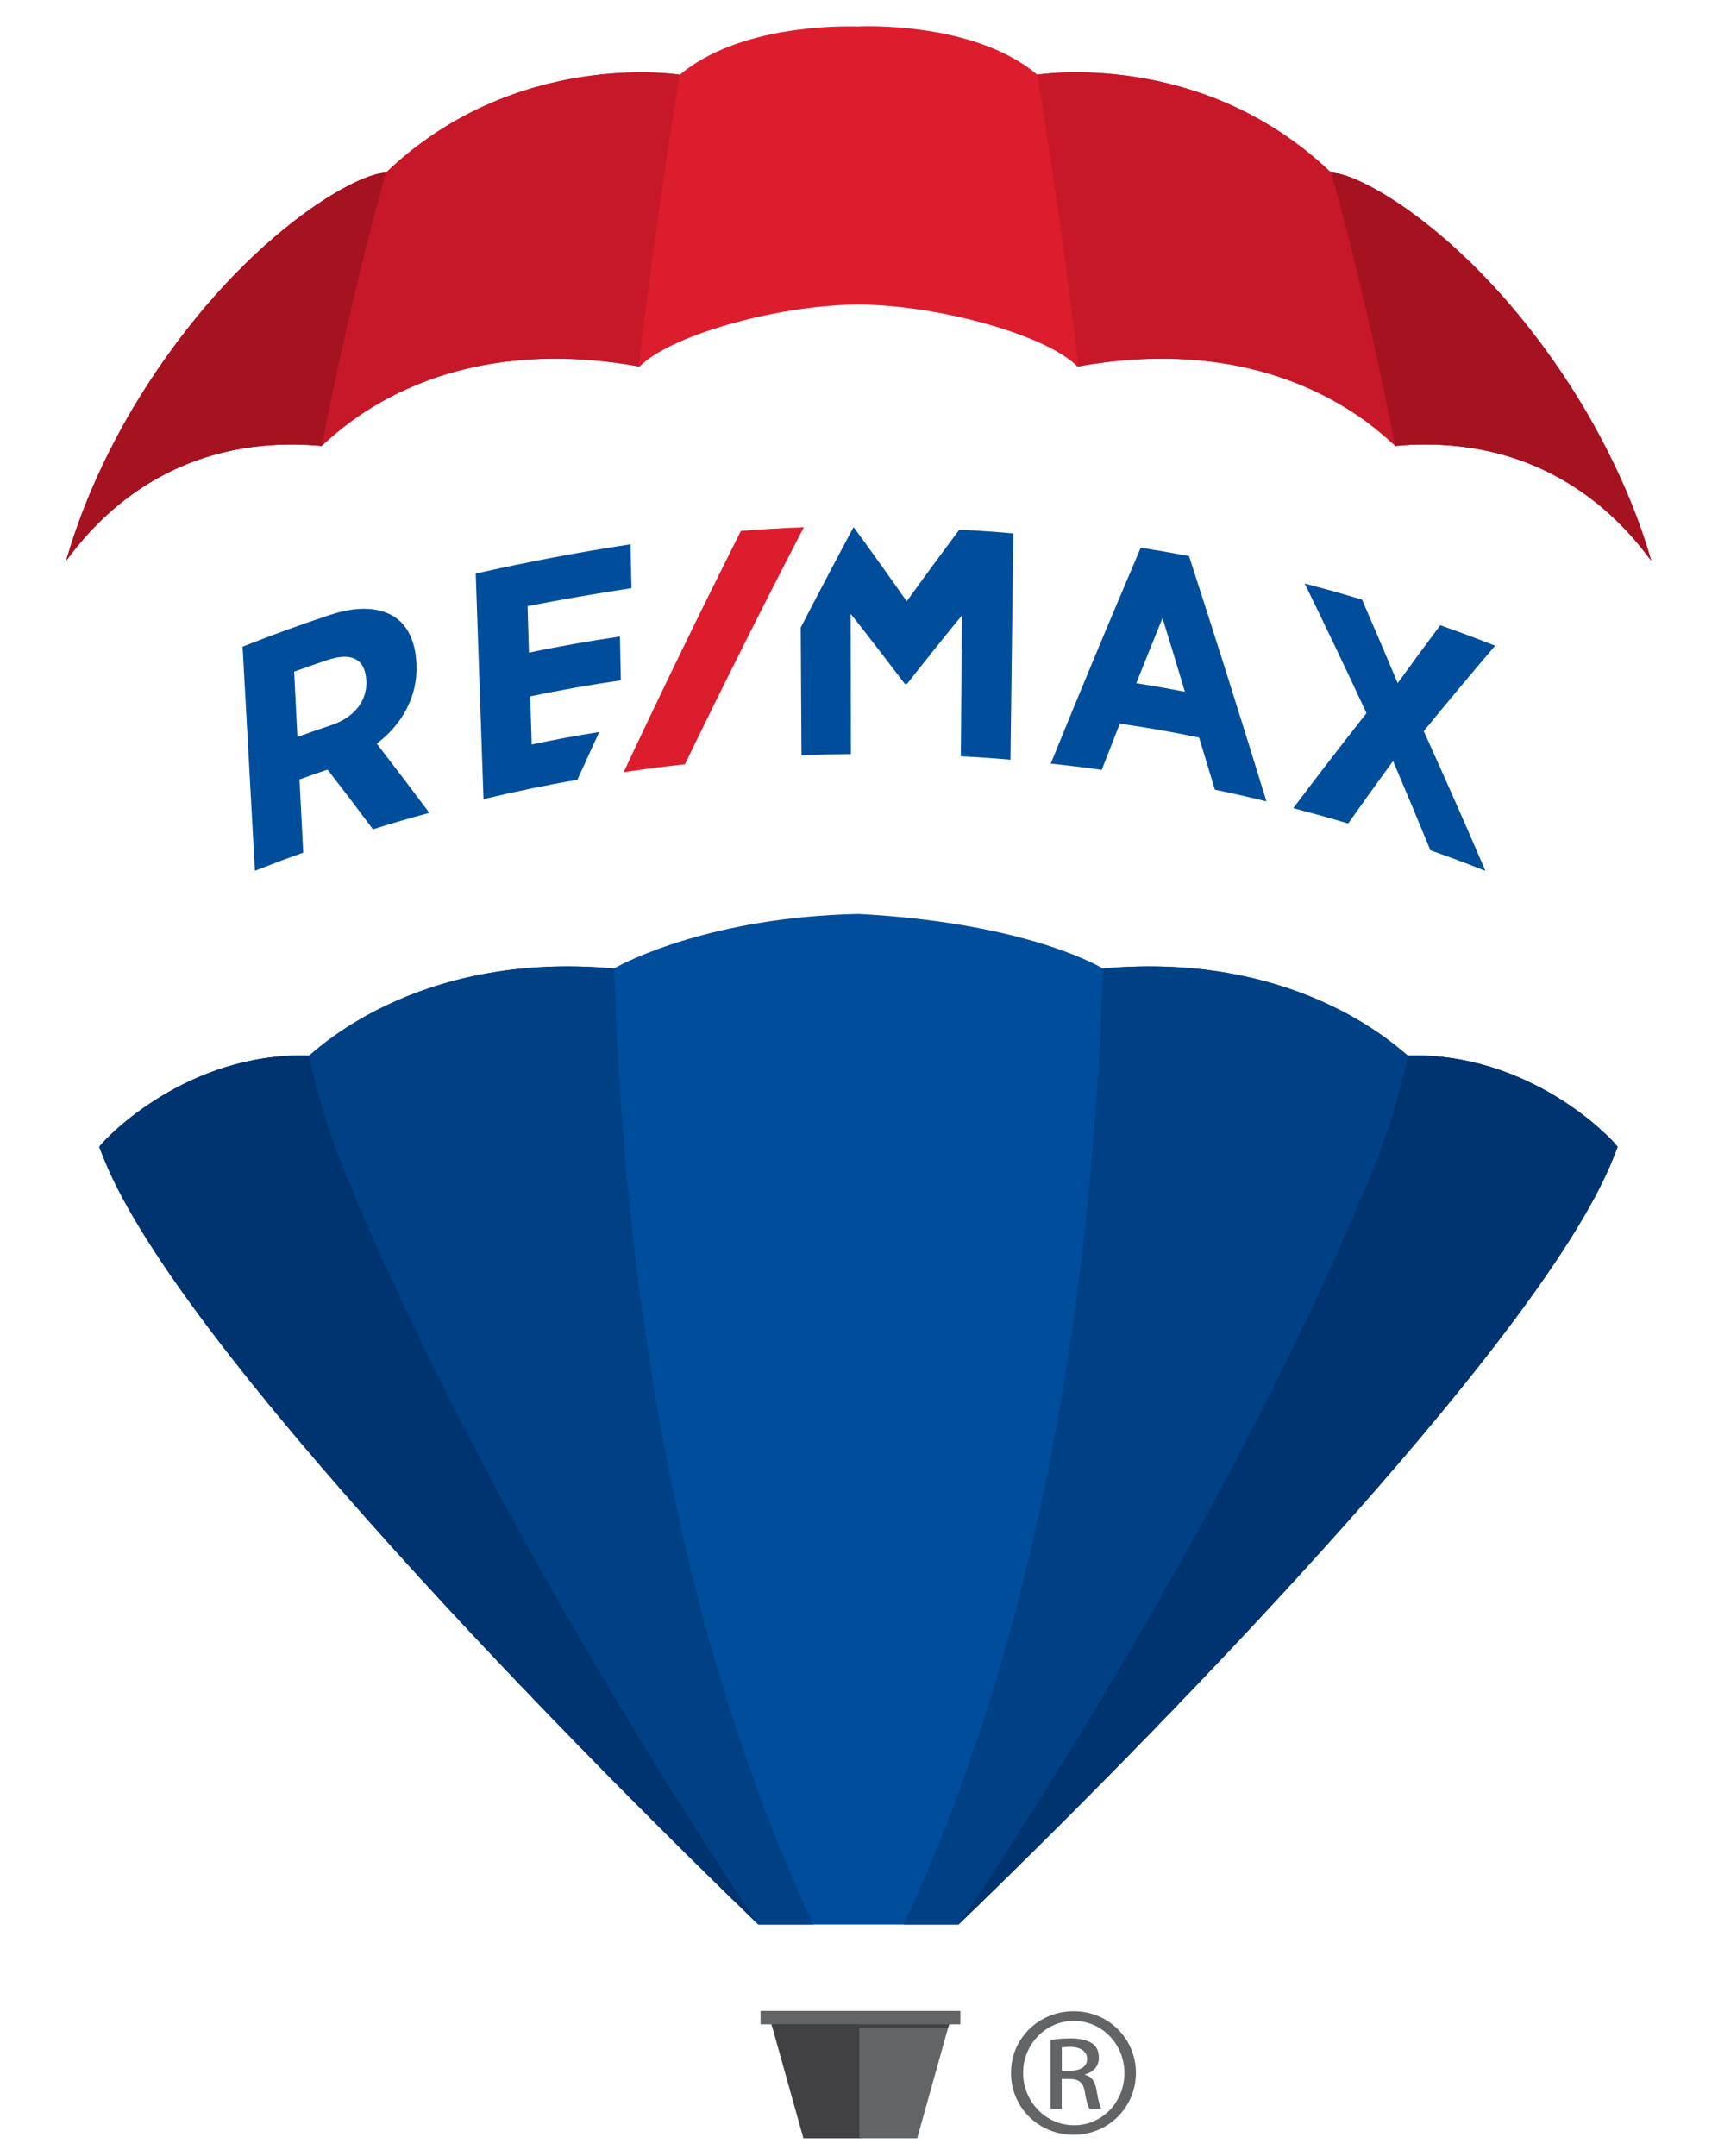 <svg width="173" height="217" viewBox="0 0 173 217" fill="none" xmlns="http://www.w3.org/2000/svg">
<mask id="mask0_455_4412" style="mask-type:luminance" maskUnits="userSpaceOnUse" x="0" y="0" width="173" height="217">
<path d="M173 0H0V217H173V0Z" fill="white"/>
</mask>
<g mask="url(#mask0_455_4412)">
<path d="M86.452 2.669C84.486 2.609 74.386 2.539 68.453 7.522C68.453 7.522 51.942 4.844 38.85 17.393C35.736 17.376 23.035 24.569 12.988 41.762C10.265 46.511 8.099 51.425 6.672 56.416C8.655 53.799 16.276 43.417 32.387 44.873C33.509 43.998 43.565 33.113 64.417 36.892C67.261 33.919 77.735 30.747 86.452 30.643C95.177 30.756 105.642 33.928 108.487 36.892C129.339 33.113 139.395 43.998 140.517 44.873C156.628 43.417 164.283 53.791 166.266 56.408C164.831 51.407 162.639 46.511 159.916 41.753C149.877 24.56 137.168 17.358 134.054 17.384C120.961 4.827 104.45 7.514 104.45 7.514C98.517 2.522 88.418 2.591 86.452 2.661" fill="#DC1D2E"/>
<path d="M68.453 7.522C68.453 7.522 51.942 4.844 38.85 17.393C35.736 17.376 23.035 24.569 12.988 41.762C10.265 46.511 8.099 51.425 6.672 56.425C8.655 53.808 16.276 43.426 32.387 44.882C33.509 44.015 43.522 33.157 64.304 36.883C66.296 20.209 68.453 7.522 68.453 7.522Z" fill="#C61828"/>
<path d="M32.387 44.882C32.387 44.882 32.404 44.865 32.421 44.856C35.423 29.248 38.859 17.393 38.859 17.393C35.744 17.376 23.044 24.569 12.996 41.762C10.273 46.511 8.107 51.425 6.672 56.425C8.655 53.808 16.276 43.426 32.387 44.882Z" fill="#A51220"/>
<path d="M104.45 7.522C104.45 7.522 120.961 4.844 134.053 17.393C137.168 17.376 149.868 24.569 159.916 41.762C162.639 46.511 164.84 51.416 166.266 56.416C164.283 53.799 156.636 43.426 140.517 44.882C139.395 44.015 129.382 33.157 108.6 36.883C106.608 20.209 104.45 7.522 104.45 7.522Z" fill="#C61828"/>
<path d="M140.517 44.882C140.517 44.882 140.5 44.865 140.482 44.856C137.481 29.248 134.045 17.393 134.045 17.393C137.159 17.376 149.86 24.569 159.907 41.762C162.63 46.511 164.831 51.416 166.258 56.417C164.274 53.799 156.628 43.426 140.508 44.882" fill="#A51220"/>
<path d="M86.73 203.29H86.504H77.526L77.639 203.576L80.902 215.232H86.73V203.29Z" fill="#414042"/>
<path d="M86.53 203.29H86.748H95.734L95.621 203.576L92.359 215.232H86.53V203.29Z" fill="#636466"/>
<path d="M96.665 203.758H76.63C76.63 203.758 76.587 203.741 76.587 203.715V202.45C76.587 202.45 76.604 202.406 76.63 202.406H96.665C96.665 202.406 96.708 202.424 96.708 202.45V203.715C96.708 203.715 96.691 203.758 96.665 203.758Z" fill="#636466"/>
<path d="M95.473 204.096L95.569 203.758H77.675L77.797 204.096H95.473Z" fill="#414042"/>
<path d="M141.779 106.247C141.535 106.247 131.348 95.639 111.053 97.485C109.931 96.809 102.406 92.84 86.443 91.991C71.75 92.294 62.956 96.809 61.833 97.485C41.529 95.639 31.352 106.247 31.108 106.247C18.912 105.909 10.717 114.436 9.995 115.433C10.247 116.1 10.247 116.083 10.5 116.716C18.129 135.634 58.38 176.373 76.37 193.714H96.517C114.507 176.382 154.758 135.634 162.387 116.716C162.639 116.092 162.639 116.109 162.891 115.433C162.169 114.436 153.975 105.918 141.779 106.247Z" fill="#004E9B"/>
<path d="M111.053 97.485C131.357 95.631 141.535 106.247 141.779 106.247C153.975 105.909 162.17 114.436 162.892 115.433C162.639 116.109 162.639 116.083 162.387 116.716C154.758 135.634 114.507 176.373 96.517 193.714H90.984C104.981 163.781 110.053 128.857 111.053 97.494V97.485Z" fill="#004185"/>
<path d="M141.778 106.247C153.974 105.909 162.169 114.436 162.891 115.433C162.639 116.1 162.639 116.083 162.387 116.716C154.757 135.634 114.506 176.373 96.517 193.714C96.517 193.714 123.153 154.838 138.325 117.539C139.777 113.968 140.908 110.181 141.778 106.256" fill="#003471"/>
<path d="M61.842 97.485C41.538 95.631 31.36 106.247 31.117 106.247C18.921 105.909 10.726 114.436 10.004 115.433C10.256 116.109 10.256 116.083 10.508 116.716C18.138 135.634 58.389 176.373 76.378 193.714H81.911C67.914 163.781 62.843 128.857 61.842 97.494V97.485Z" fill="#004185"/>
<path d="M31.108 106.247C18.912 105.909 10.717 114.436 9.995 115.433C10.247 116.1 10.247 116.083 10.5 116.716C18.129 135.634 58.38 176.373 76.37 193.714C76.37 193.714 49.733 154.838 34.562 117.539C33.109 113.968 31.978 110.181 31.108 106.256" fill="#003471"/>
<path d="M41.929 66.92C41.929 66.868 41.929 66.842 41.929 66.79C41.843 64.597 41.077 62.968 39.711 62.084C38.163 61.088 35.91 61.001 33.204 61.902C30.255 62.873 27.315 63.947 24.427 65.091C24.844 72.614 25.253 80.127 25.671 87.649C27.611 86.887 28.576 86.523 30.534 85.821C30.386 82.874 30.307 81.401 30.16 78.454C31.29 78.047 31.856 77.848 32.987 77.467C34.822 79.841 35.736 81.037 37.554 83.472C39.816 82.77 40.946 82.441 43.234 81.817C41.486 79.477 39.72 77.155 37.937 74.849C40.451 72.969 42.077 70.109 41.938 66.911M36.893 68.489C36.893 68.489 36.893 68.506 36.893 68.523C36.98 70.577 35.657 72.215 33.37 72.986C31.995 73.445 31.317 73.68 29.951 74.174C29.82 71.548 29.751 70.23 29.62 67.605C30.951 67.128 31.621 66.894 32.952 66.443C35.422 65.611 36.788 66.348 36.884 68.497" fill="#004E9B"/>
<path d="M114.872 55.125C111.793 62.344 108.765 69.589 105.808 76.86C107.861 77.085 108.887 77.207 110.94 77.493C111.671 75.629 112.036 74.693 112.767 72.839C115.968 73.316 117.56 73.593 120.744 74.234C121.388 76.331 121.701 77.38 122.336 79.486C124.424 79.919 125.459 80.162 127.529 80.664C124.998 72.414 122.397 64.181 119.735 55.974C117.795 55.611 116.821 55.437 114.872 55.125ZM119.317 69.624C117.36 69.251 116.377 69.086 114.42 68.766C115.472 66.14 116.003 64.823 117.064 62.214C117.978 65.169 118.421 66.651 119.317 69.624Z" fill="#004E9B"/>
<path d="M143.37 73.593C145.736 70.698 148.128 67.838 150.555 64.996C148.355 64.129 147.25 63.722 145.032 62.933C143.309 65.239 142.457 66.409 140.743 68.757C139.568 65.949 138.368 63.15 137.159 60.36C134.862 59.666 133.705 59.346 131.383 58.739C133.496 63.063 135.576 67.414 137.602 71.781C135.106 74.945 132.653 78.134 130.226 81.349C132.444 81.93 133.549 82.233 135.758 82.891C137.559 80.352 138.464 79.087 140.282 76.6C141.552 79.59 142.805 82.579 144.04 85.587C146.267 86.375 147.372 86.791 149.581 87.658C147.563 82.952 145.484 78.264 143.37 73.593Z" fill="#004E9B"/>
<path d="M53.542 74.927C53.481 72.995 53.455 72.024 53.394 70.092C56.413 69.459 59.466 68.922 62.52 68.48C62.485 66.721 62.459 65.837 62.424 64.069C59.362 64.519 56.291 65.057 53.264 65.689C53.203 63.818 53.177 62.882 53.125 61.01C56.613 60.334 60.075 59.736 63.59 59.198C63.555 57.431 63.538 56.555 63.494 54.787C58.249 55.585 53.073 56.564 47.905 57.734C48.166 65.299 48.427 72.865 48.688 80.439C51.811 79.685 54.978 79.035 58.144 78.481C59.023 76.557 59.458 75.595 60.345 73.68C57.614 74.121 56.257 74.373 53.542 74.936" fill="#004E9B"/>
<path d="M96.595 53.323C94.811 55.706 93.046 58.106 91.306 60.516C89.557 58.028 87.782 55.55 85.99 53.097C85.964 53.097 85.956 53.097 85.93 53.097C84.138 56.443 82.372 59.796 80.632 63.167C80.658 67.457 80.684 71.738 80.71 76.028C82.702 75.95 83.694 75.924 85.686 75.898C85.686 71.192 85.669 66.487 85.66 61.781C87.496 64.103 89.296 66.443 91.088 68.8C91.097 68.818 91.106 68.826 91.114 68.844C91.201 68.844 91.245 68.844 91.332 68.844C93.15 66.53 94.994 64.225 96.864 61.946C96.83 66.669 96.786 71.392 96.751 76.123C98.752 76.227 99.753 76.297 101.753 76.47C101.849 68.878 101.945 61.278 102.04 53.687C99.866 53.505 98.778 53.427 96.595 53.314" fill="#004E9B"/>
<path d="M68.975 76.921C72.855 68.913 76.848 60.966 80.945 53.071C78.414 53.167 77.144 53.245 74.612 53.435C70.558 61.478 66.626 69.572 62.799 77.727C65.261 77.363 66.496 77.198 68.975 76.929" fill="#DC1D2E"/>
<path d="M108.139 202.441C111.618 202.441 114.385 205.197 114.385 208.646C114.385 212.095 111.618 214.877 108.113 214.877C104.607 214.877 101.806 212.147 101.806 208.646C101.806 205.145 104.633 202.441 108.113 202.441H108.139ZM108.113 203.412C105.311 203.412 103.024 205.76 103.024 208.646C103.024 211.532 105.311 213.915 108.139 213.915C110.966 213.941 113.228 211.592 113.228 208.672C113.228 205.751 110.966 203.412 108.139 203.412H108.113ZM106.921 212.26H105.79V205.335C106.381 205.249 106.947 205.171 107.791 205.171C108.869 205.171 109.574 205.396 110 205.691C110.427 205.994 110.653 206.462 110.653 207.121C110.653 208.031 110.035 208.585 109.261 208.802V208.854C109.887 208.967 110.305 209.512 110.444 210.535C110.618 211.61 110.783 212.026 110.896 212.242H109.704C109.539 212.026 109.365 211.384 109.226 210.474C109.052 209.59 108.608 209.261 107.704 209.261H106.912V212.242L106.921 212.26ZM106.921 208.429H107.738C108.678 208.429 109.47 208.1 109.47 207.242C109.47 206.635 109.017 206.029 107.738 206.029C107.373 206.029 107.121 206.055 106.921 206.081V208.421V208.429Z" fill="#636466"/>
</g>
</svg>
